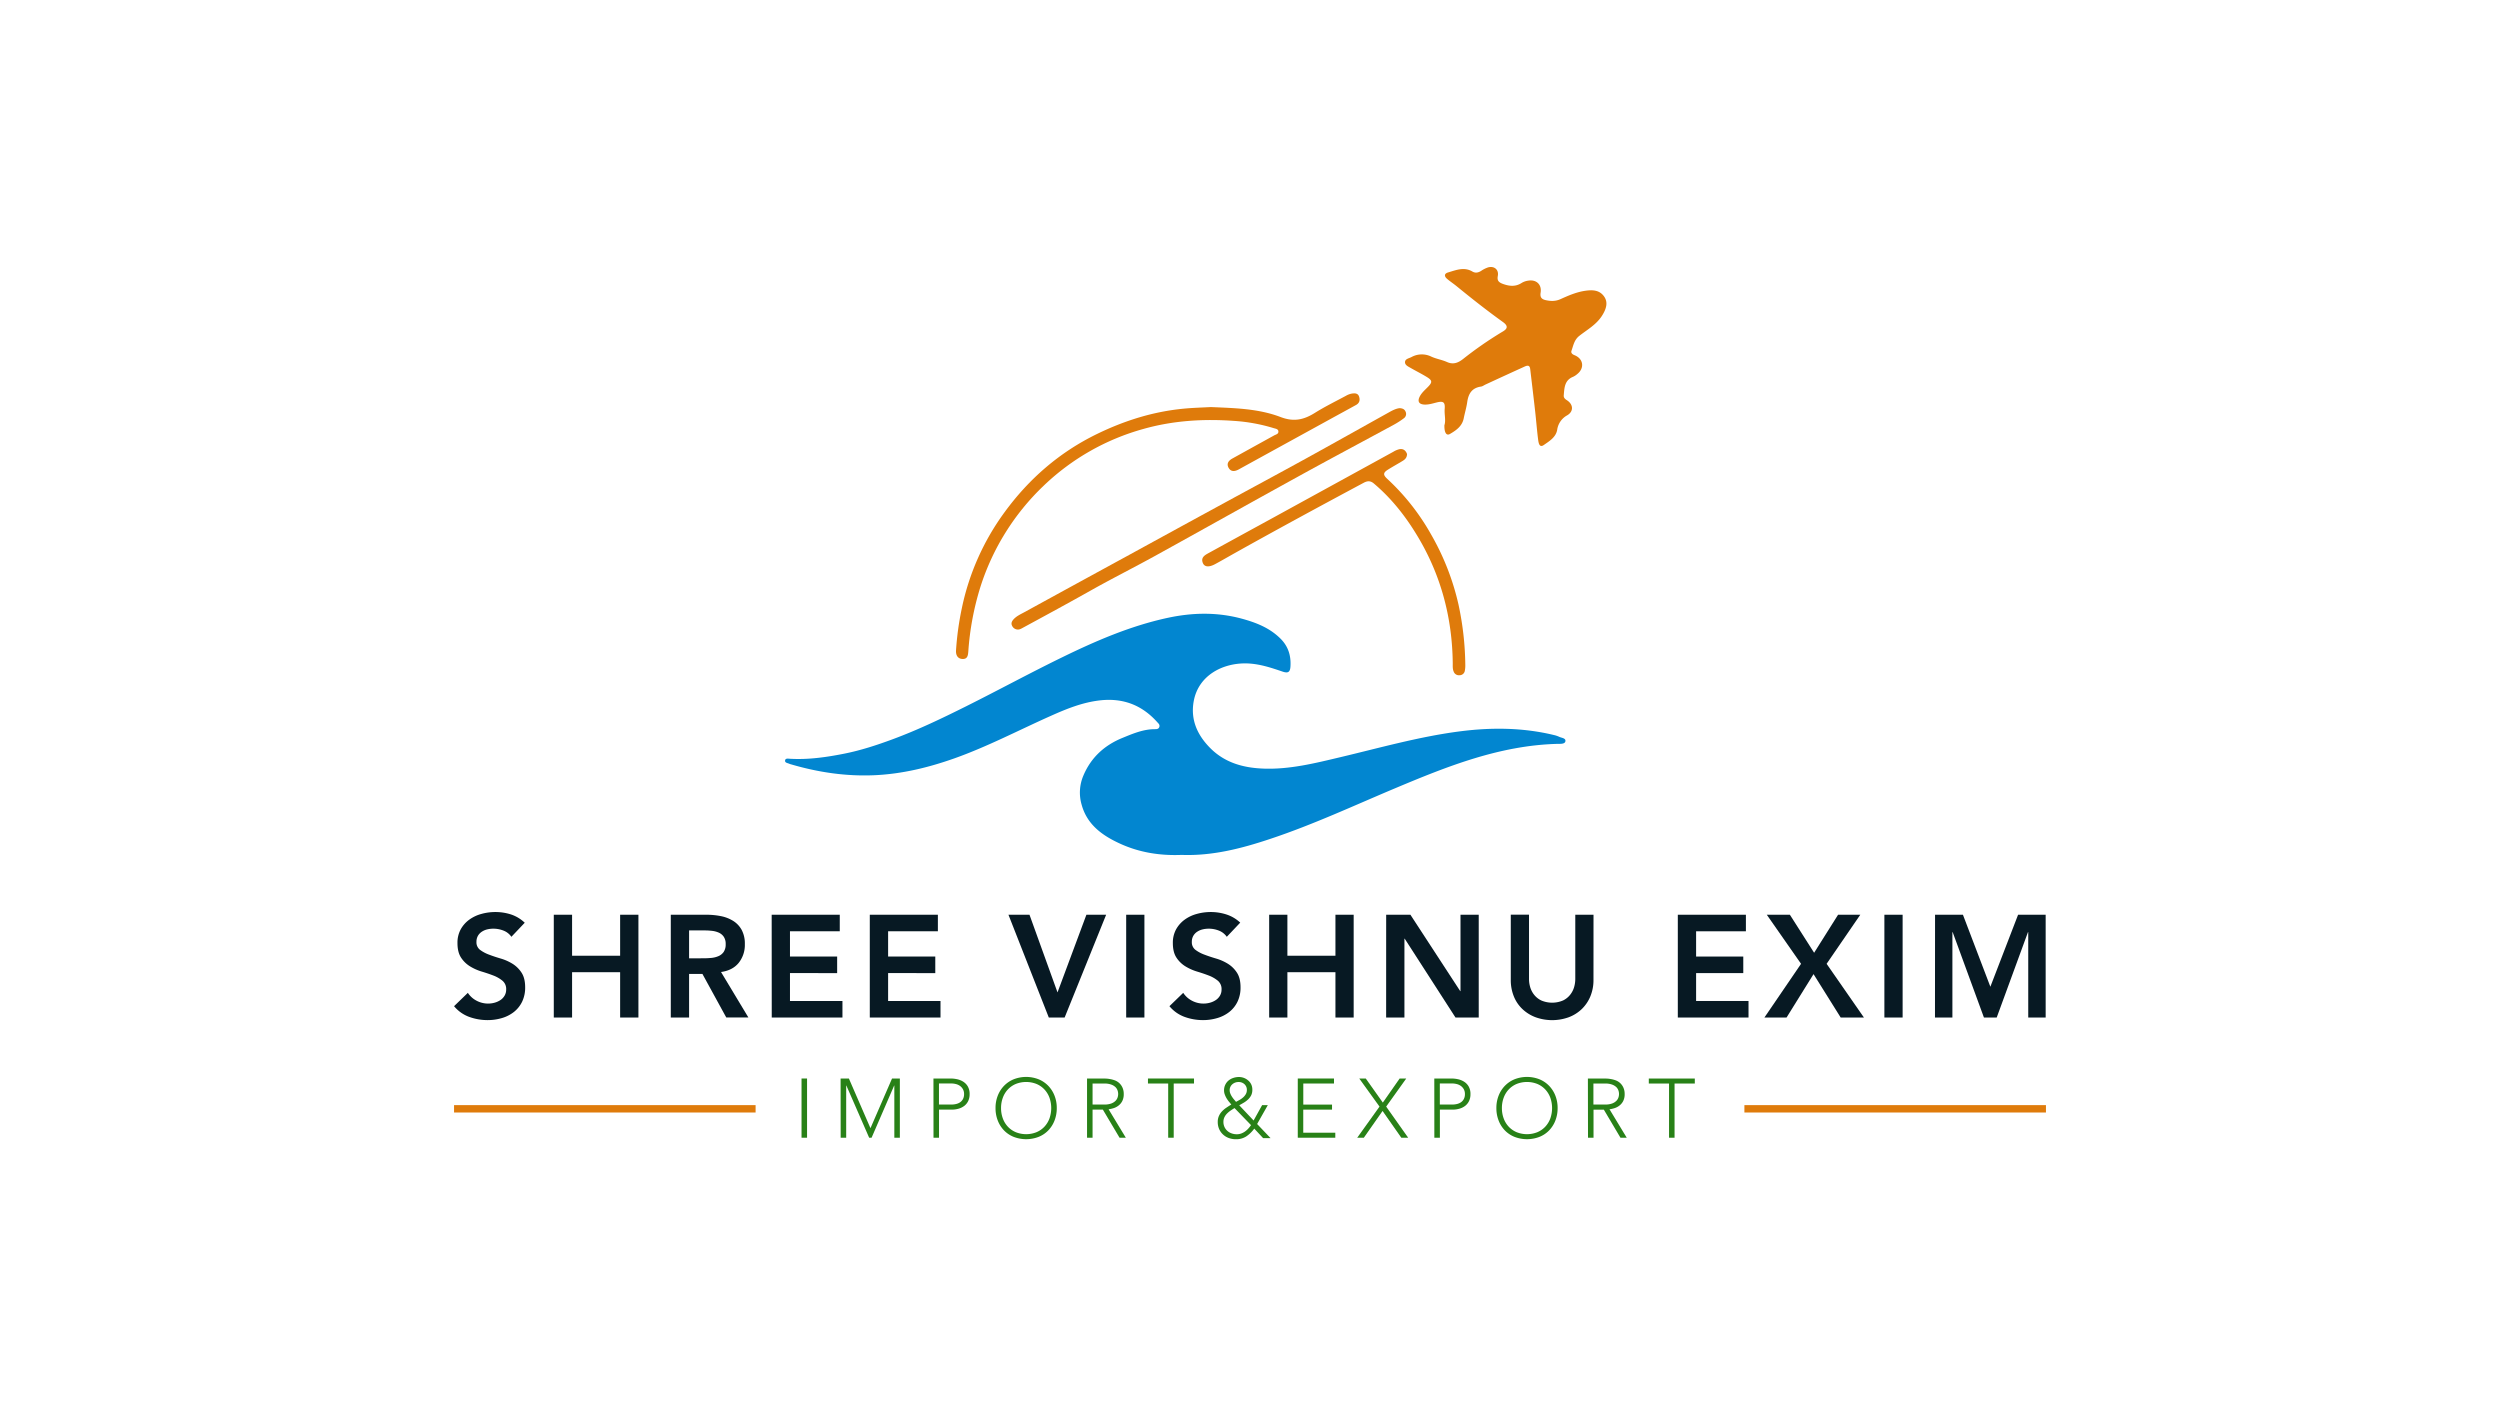 <svg xmlns="http://www.w3.org/2000/svg" id="Layer_1" data-name="Layer 1" viewBox="0 0 1920 1080"><defs><style>.cls-1{fill:#0286d0;}.cls-2{fill:#df7b0b;}.cls-3{fill:#071923;}.cls-4{fill:#288117;}.cls-5{fill:none;stroke:#df7b0b;stroke-miterlimit:10;stroke-width:5.67px;}</style></defs><path class="cls-1" d="M907.56,656.57c-16.47.68-32.43-1.79-47.41-8.67-13.47-6.18-25.21-14.44-29.45-29.87a33.25,33.25,0,0,1,1.43-22.59c5.9-13.83,16.18-23.1,29.81-28.69,8-3.26,16-6.73,24.9-6.75,1.39,0,3,0,3.53-1.73s-.7-2.64-1.63-3.68c-11.89-13.31-26.65-18.77-44.4-16.65-13.18,1.56-25.3,6.48-37.18,11.79-24.69,11-48.69,23.64-74.22,32.71-19.77,7-40,11.94-61.16,12.92-22,1-43.25-2.19-64.21-8.32a8.53,8.53,0,0,1-1.35-.44c-1.32-.65-3.62-.69-3.25-2.7.31-1.66,2.38-1.25,3.69-1.17,14.11.81,27.94-1.17,41.71-3.91,12.68-2.52,25-6.56,37-11,19.48-7.19,38.2-16.18,56.79-25.47,24.47-12.23,48.5-25.3,73.08-37.29,26-12.71,52.53-24.22,81.07-30.45,19.27-4.21,38.37-4.63,57.43.54,11,3,21.49,7.1,29.81,15.45,5.87,5.9,8,13,7.54,21.07-.24,4.51-1.78,5.6-6.18,4.09-9-3.07-17.85-6-27.48-6.26-18.17-.43-36.84,9-40.59,28.71-2.7,14.19,2.52,26,12.32,36,11.27,11.53,25.59,15.5,41.1,16.08,20.22.77,39.65-4.15,59.1-8.76,30.3-7.18,60.36-15.73,91.28-19.77,24.24-3.18,48.67-3.08,72.72,2.74a19.3,19.3,0,0,1,4,1.32c1.85.92,5.29,1,4.87,3.46-.36,2.19-3.7,2-5.78,2-44.44,1.09-84.79,17.21-124.9,34.07-31.76,13.35-63,27.93-95.76,38.84C953.71,651.59,931.2,657.44,907.56,656.57Z"></path><path class="cls-2" d="M1109.3,326.58c1.25-3.72-.13-8.12.22-12.52.41-5.21-1-6.21-6.06-5-3,.75-6.06,1.75-9.26,1.66-4.53-.13-5.87-2.5-3.66-6.53,1.54-2.8,4-4.86,6.17-7.1,3.44-3.52,3.36-4.94-.93-7.56-4-2.45-8.27-4.56-12.35-6.92-1.88-1.09-4.46-2.17-4.38-4.51.08-2.49,3-2.85,4.9-3.84a16.49,16.49,0,0,1,15.39-.33c3.85,1.74,8.18,2.4,12,4.12,4.77,2.14,8.54.57,12.19-2.25a285.11,285.11,0,0,1,30.62-21.19c4.07-2.38,3.92-4.56,0-7.37-12.12-8.69-23.83-17.93-35.38-27.36-2.43-2-5.07-3.71-7.45-5.75-2.21-1.9-2.26-4,.81-4.89,6.13-1.81,12.29-4.45,18.68-.69,2.27,1.34,4.49.87,6.68-.49a21.19,21.19,0,0,1,5.44-2.73c4.72-1.26,8.31,1.86,7.39,6.6-.72,3.72.88,5,4,6.15,5,1.79,9.71,2.25,14.42-.85a13,13,0,0,1,4.87-1.68c6.27-1.07,10.58,2.94,9.59,9.18-.54,3.41.58,5,3.78,5.75,3.93.89,7.64,1,11.5-.75,6.15-2.78,12.37-5.48,19.18-6.44,5.38-.76,10.58-.58,14.11,4.15,3.26,4.36,2.27,9.35-1.59,15.3-4.37,6.71-11.24,10.48-17.25,15.19-3.93,3.08-4.57,7.34-6,11.38-.63,1.74.57,2.79,2.3,3.48,6.89,2.72,7.88,10,2,14.57a13.48,13.48,0,0,1-3.16,2.05c-6.57,2.66-6.61,8.55-7.11,14.2-.15,1.76.85,2.77,2.34,3.71,5.09,3.25,5.42,8.62.33,11.63a15,15,0,0,0-7.7,11.11c-1,5.81-6.08,8.76-10.29,11.71-3.44,2.42-4-1.7-4.33-3.94-.93-7.17-1.46-14.38-2.27-21.57-1.22-10.92-2.54-21.84-3.83-32.75-.44-3.76-2.76-2.68-4.81-1.75q-14.82,6.74-29.58,13.58c-1.14.53-2.23,1.4-3.42,1.56-7,1-9.66,5.48-10.57,11.9-.6,4.19-1.85,8.28-2.68,12.44-1.2,6.06-5.77,9.24-10.53,12C1110.92,334.91,1109.17,332.4,1109.3,326.58Z"></path><path class="cls-2" d="M930,312.63c18.1.79,36.48,1.15,53.48,7.65,10.21,3.9,17.88,2.1,26.32-3.18,7.73-4.83,16-8.87,24-13.19a14.13,14.13,0,0,1,4.37-1.64c2.18-.32,4.66-.43,5.58,2.25s.37,5-2.28,6.49c-6.61,3.65-13.25,7.25-19.87,10.89q-34.12,18.74-68.23,37.49c-.69.38-1.37.78-2.07,1.15-2.94,1.58-5.92,2-7.77-1.33-1.7-3.11,0-5.42,2.79-7q16.11-8.93,32.22-17.81c1.32-.73,3.35-1,3.27-3s-2.18-2.13-3.56-2.57a133,133,0,0,0-30.57-5.59c-23.51-1.69-46.78-.25-69.65,6.22A180.17,180.17,0,0,0,801.57,373,184.77,184.77,0,0,0,753,450.6a215.25,215.25,0,0,0-9.32,49.5c-.23,3-.49,6.1-4.36,6s-5.32-3.06-5.09-6.59a226.85,226.85,0,0,1,4.52-32.69,190.26,190.26,0,0,1,32.58-73.2c18.82-25.82,42.28-46.27,71.27-60.37,21.06-10.24,42.94-17.11,66.22-19.37C915.81,313.19,922.89,313,930,312.63Z"></path><path class="cls-2" d="M1074.86,313.47c2.25.09,3.78.78,4.57,2.56a4.06,4.06,0,0,1-1.17,5.13,61.8,61.8,0,0,1-7.9,5.09c-24.61,13.35-49.34,26.47-73.86,40-36.64,20.16-73.1,40.65-109.72,60.85-16,8.81-32.31,17-48.2,25.91-17.53,9.89-35.22,19.46-52.91,29.06-1.39.76-2.73,1.6-4.41,1.4a5,5,0,0,1-4-2.92c-.89-1.8-.22-3.32,1-4.73,2.36-2.69,5.59-4.07,8.6-5.73q40.13-22,80.31-43.9Q904,406,940.87,385.93c20.57-11.2,41.21-22.28,61.73-33.57,21.35-11.76,42.6-23.71,63.9-35.56C1069.24,315.27,1072,313.79,1074.86,313.47Z"></path><path class="cls-2" d="M1080.61,348.7c-.06,2.84-1.6,4.19-3.38,5.28-3.76,2.29-7.62,4.4-11.35,6.75s-3.72,4-.49,7a174.21,174.21,0,0,1,33.75,42.84,193.15,193.15,0,0,1,21,53.79,230.83,230.83,0,0,1,5.21,46.25,20.94,20.94,0,0,1-.39,4.68,4.06,4.06,0,0,1-4.08,3.29,4.25,4.25,0,0,1-4.46-2.81c-.91-2.1-.68-4.33-.71-6.52-.39-35.06-9.14-67.87-27.31-97.89-9-14.95-19.81-28.68-33.3-40.05-2.55-2.15-4.83-2.11-7.73-.56-33,17.67-65.89,35.48-98.54,53.74-5.21,2.92-10.37,5.93-15.62,8.76-4.74,2.55-8.15,2.27-9.42-.87-1.7-4.17,1.43-6,4.39-7.61q24.2-13.29,48.43-26.52,46.74-25.63,93.47-51.29a15.82,15.82,0,0,1,4.75-2C1078,344.43,1079.74,346.3,1080.61,348.7Z"></path><path class="cls-3" d="M392.75,719.47a13,13,0,0,0-6-4.74,20.89,20.89,0,0,0-7.86-1.5,20,20,0,0,0-4.74.55,13,13,0,0,0-4.12,1.79,9.3,9.3,0,0,0-3,3.18,9.19,9.19,0,0,0-1.11,4.62,7.24,7.24,0,0,0,2.78,6.13,27.23,27.23,0,0,0,6.92,3.68q4.13,1.58,9,3a36.85,36.85,0,0,1,9,4,22.29,22.29,0,0,1,6.91,6.8q2.79,4.23,2.79,11.26a24.75,24.75,0,0,1-2.34,11.09,22.79,22.79,0,0,1-6.3,7.86,27.3,27.3,0,0,1-9.2,4.68,38.51,38.51,0,0,1-11,1.57A41.36,41.36,0,0,1,360.42,781a27.19,27.19,0,0,1-11.7-8.25l10.59-10.25a17.76,17.76,0,0,0,6.74,6.07,18.82,18.82,0,0,0,13.77,1.51,15.31,15.31,0,0,0,4.46-2,10.29,10.29,0,0,0,3.23-3.4,9.08,9.08,0,0,0,1.23-4.74,8.24,8.24,0,0,0-2.79-6.69,24.71,24.71,0,0,0-6.91-4q-4.12-1.6-9-3.06a38.28,38.28,0,0,1-9-4,21.82,21.82,0,0,1-6.91-6.69q-2.79-4.19-2.79-11.2a21.34,21.34,0,0,1,2.51-10.6,22.86,22.86,0,0,1,6.58-7.41,28.48,28.48,0,0,1,9.31-4.4,39.79,39.79,0,0,1,10.7-1.45,39.19,39.19,0,0,1,12.1,1.89A28.11,28.11,0,0,1,403,708.66Z"></path><path class="cls-3" d="M425.31,702.52h14.05V734h36.9V702.52h14.05v78.94H476.26V746.67h-36.9v34.79H425.31Z"></path><path class="cls-3" d="M515.17,702.52h27.42a56.5,56.5,0,0,1,11,1.06,28.2,28.2,0,0,1,9.42,3.63,18.88,18.88,0,0,1,6.57,6.91,22.22,22.22,0,0,1,2.46,11,22,22,0,0,1-4.74,14.38q-4.74,5.79-13.55,7l21,34.9H557.76L539.47,748H529.22v33.45H515.17Zm25,33.45q3,0,6-.28a18.17,18.17,0,0,0,5.52-1.34,9.37,9.37,0,0,0,4.07-3.23,10.26,10.26,0,0,0,1.56-6.07,9.67,9.67,0,0,0-1.45-5.58,9.08,9.08,0,0,0-3.79-3.18,17.55,17.55,0,0,0-5.18-1.39,48,48,0,0,0-5.52-.33H529.22V736Z"></path><path class="cls-3" d="M592.65,702.52h52.29v12.71H606.7v19.4h36.23v12.71H606.7v21.41H647v12.71h-54.3Z"></path><path class="cls-3" d="M668,702.52h52.29v12.71H682.07v19.4H718.3v12.71H682.07v21.41h40.24v12.71H668Z"></path><path class="cls-3" d="M774.49,702.52h16.16l21.52,59.65,22.19-59.65h15.16l-31.88,78.94H805.48Z"></path><path class="cls-3" d="M864.91,702.52h14v78.94h-14Z"></path><path class="cls-3" d="M942.17,719.47a13.07,13.07,0,0,0-6-4.74,20.89,20.89,0,0,0-7.86-1.5,20,20,0,0,0-4.73.55,13,13,0,0,0-4.13,1.79,9.28,9.28,0,0,0-3,3.18,9.09,9.09,0,0,0-1.12,4.62,7.22,7.22,0,0,0,2.79,6.13,27,27,0,0,0,6.91,3.68q4.13,1.58,9,3a36.85,36.85,0,0,1,9,4,22.18,22.18,0,0,1,6.91,6.8q2.79,4.23,2.79,11.26a24.75,24.75,0,0,1-2.34,11.09,22.56,22.56,0,0,1-6.3,7.86,27.2,27.2,0,0,1-9.2,4.68,38.44,38.44,0,0,1-11,1.57A41.28,41.28,0,0,1,909.84,781a27.17,27.17,0,0,1-11.71-8.25l10.59-10.25a17.71,17.71,0,0,0,6.75,6.07,18.82,18.82,0,0,0,13.77,1.51,15.25,15.25,0,0,0,4.45-2,10.42,10.42,0,0,0,3.24-3.4,9.07,9.07,0,0,0,1.22-4.74,8.27,8.27,0,0,0-2.78-6.69,24.78,24.78,0,0,0-6.92-4q-4.12-1.6-9-3.06a38.28,38.28,0,0,1-9-4,21.92,21.92,0,0,1-6.91-6.69q-2.79-4.19-2.79-11.2a21.34,21.34,0,0,1,2.51-10.6,23,23,0,0,1,6.58-7.41,28.58,28.58,0,0,1,9.31-4.4,39.79,39.79,0,0,1,10.7-1.45,39.15,39.15,0,0,1,12.1,1.89,28.22,28.22,0,0,1,10.54,6.25Z"></path><path class="cls-3" d="M974.72,702.52h14V734h36.9V702.52h14v78.94h-14V746.67h-36.9v34.79h-14Z"></path><path class="cls-3" d="M1064.58,702.52h18.62l38.24,58.65h.22V702.52h14v78.94h-17.84l-39-60.54h-.22v60.54h-14.05Z"></path><path class="cls-3" d="M1223.79,752.47a32.57,32.57,0,0,1-2.45,12.88,28.9,28.9,0,0,1-6.69,9.75,29.41,29.41,0,0,1-10,6.19,37.47,37.47,0,0,1-25.19,0,29.92,29.92,0,0,1-10.09-6.19,27.54,27.54,0,0,1-6.69-9.75,33.11,33.11,0,0,1-2.4-12.88v-50h14V752a22.24,22.24,0,0,0,.89,6.07,17,17,0,0,0,3,5.85,15.75,15.75,0,0,0,5.47,4.41,21.33,21.33,0,0,0,16.83,0,15.63,15.63,0,0,0,5.46-4.41,17,17,0,0,0,3-5.85,22.64,22.64,0,0,0,.89-6.07V702.52h14Z"></path><path class="cls-3" d="M1288.56,702.52h52.29v12.71h-38.24v19.4h36.23v12.71h-36.23v21.41h40.25v12.71h-54.3Z"></path><path class="cls-3" d="M1383.21,740.21l-26.31-37.69h17.73l18.62,29.21,18.39-29.21h17.06l-25.86,37.69,28.65,41.25h-17.84l-20.85-33.34-20.73,33.34h-17Z"></path><path class="cls-3" d="M1447.21,702.52h14v78.94h-14Z"></path><path class="cls-3" d="M1486.12,702.52h21.41l21.07,55.3,21.29-55.3h21.18v78.94h-13.38V715.9h-.22l-24,65.56h-9.81l-24-65.56h-.22v65.56h-13.38Z"></path><path class="cls-4" d="M615.58,828.29h4.24v45.48h-4.24Z"></path><path class="cls-4" d="M645.58,828.29h6.36l16.58,38.16,16.57-38.16h6v45.48h-4.24V833.68h-.13l-17.34,40.09h-1.87L650,833.68h-.13v40.09h-4.24Z"></path><path class="cls-4" d="M716.89,828.29H730a24.45,24.45,0,0,1,5,.54,14.48,14.48,0,0,1,4.75,1.9,10.63,10.63,0,0,1,3.54,3.69,11.47,11.47,0,0,1,1.38,5.88,11.87,11.87,0,0,1-1.12,5.33,10.46,10.46,0,0,1-3,3.7,13.22,13.22,0,0,1-4.37,2.15,18.84,18.84,0,0,1-5.18.71h-9.83v21.58h-4.24Zm4.24,20h9.64a15,15,0,0,0,3.54-.42,9,9,0,0,0,3.08-1.34,6.91,6.91,0,0,0,2.18-2.48,7.84,7.84,0,0,0,.84-3.79,7.44,7.44,0,0,0-.87-3.72,7.77,7.77,0,0,0-2.25-2.54,9.07,9.07,0,0,0-3.18-1.45,14.79,14.79,0,0,0-3.6-.45h-9.38Z"></path><path class="cls-4" d="M764.57,851a25.62,25.62,0,0,1,1.73-9.57,22.81,22.81,0,0,1,4.82-7.55,21.93,21.93,0,0,1,7.42-5,26.18,26.18,0,0,1,19.08,0,21.83,21.83,0,0,1,7.42,5,22.81,22.81,0,0,1,4.82,7.55A25.62,25.62,0,0,1,811.6,851a25.94,25.94,0,0,1-1.74,9.61,22.74,22.74,0,0,1-4.82,7.58,21.31,21.31,0,0,1-7.42,4.94,26.59,26.59,0,0,1-19.08,0,21.41,21.41,0,0,1-7.42-4.94,22.74,22.74,0,0,1-4.82-7.58A25.94,25.94,0,0,1,764.57,851Zm4.24,0a22.64,22.64,0,0,0,1.35,7.9,18.44,18.44,0,0,0,3.85,6.36,17.66,17.66,0,0,0,6.07,4.24,21.42,21.42,0,0,0,16,0,17.66,17.66,0,0,0,6.07-4.24,18.62,18.62,0,0,0,3.86-6.36,24,24,0,0,0,0-15.8,18.81,18.81,0,0,0-3.86-6.36,17.8,17.8,0,0,0-6.07-4.24,21.55,21.55,0,0,0-16,0,17.8,17.8,0,0,0-6.07,4.24,18.63,18.63,0,0,0-3.85,6.36A22.64,22.64,0,0,0,768.81,851Z"></path><path class="cls-4" d="M834.85,828.29H846.8c.6,0,1.42,0,2.45.06a23.85,23.85,0,0,1,3.34.39,20.11,20.11,0,0,1,3.66,1,10.59,10.59,0,0,1,3.34,2.06,10.75,10.75,0,0,1,2.44,3.41,11.78,11.78,0,0,1,1,5,11.43,11.43,0,0,1-1.12,5.39,10.38,10.38,0,0,1-2.83,3.44,11.85,11.85,0,0,1-3.76,2,23.82,23.82,0,0,1-3.92.9l13.24,21.84h-4.82L847,852.19h-7.91v21.58h-4.24Zm4.24,20h9a15,15,0,0,0,5.43-.83,9,9,0,0,0,3.24-2.06,6.53,6.53,0,0,0,1.58-2.63,8.26,8.26,0,0,0,0-5.14,6.63,6.63,0,0,0-1.58-2.64,9.08,9.08,0,0,0-3.24-2,14.77,14.77,0,0,0-5.43-.84h-9Z"></path><path class="cls-4" d="M897.17,832.14H881.63v-3.85H917v3.85H901.41v41.63h-4.24Z"></path><path class="cls-4" d="M962.77,860.54l6.55-11.82h4.37l-8.22,14.52,10.34,10.86h-5.72l-6.81-7.33a24.49,24.49,0,0,1-6.07,5.94,14.12,14.12,0,0,1-8.06,2.22,15.64,15.64,0,0,1-5.43-.93,12.83,12.83,0,0,1-4.4-2.67,12.69,12.69,0,0,1-3-4.17,13.37,13.37,0,0,1-1.09-5.46,11.15,11.15,0,0,1,.9-4.63,12.58,12.58,0,0,1,2.35-3.53,18.91,18.91,0,0,1,3.31-2.8c1.24-.83,2.52-1.66,3.85-2.47-.64-.77-1.3-1.58-2-2.41a22.09,22.09,0,0,1-1.77-2.6,17.23,17.23,0,0,1-1.28-2.8,8.91,8.91,0,0,1-.52-3,9.76,9.76,0,0,1,.94-4.36,9.6,9.6,0,0,1,2.5-3.25,11.23,11.23,0,0,1,3.66-2,13.52,13.52,0,0,1,4.34-.71,10.86,10.86,0,0,1,3.86.71,10.73,10.73,0,0,1,3.3,2,9,9,0,0,1,2.29,3,9.22,9.22,0,0,1,.83,3.95A9.64,9.64,0,0,1,961,841a11.41,11.41,0,0,1-2.31,3.21,18.3,18.3,0,0,1-3.24,2.51c-1.2.73-2.45,1.43-3.73,2.12ZM948.12,851c-1,.6-2,1.24-3,1.92a18.65,18.65,0,0,0-2.76,2.29,10.44,10.44,0,0,0-2,2.82,8.07,8.07,0,0,0-.77,3.57,9.06,9.06,0,0,0,3,6.9,9.49,9.49,0,0,0,3.28,1.93,11.85,11.85,0,0,0,4,.68,9.88,9.88,0,0,0,3.38-.58,12.74,12.74,0,0,0,2.92-1.54,16.36,16.36,0,0,0,2.5-2.22,22.79,22.79,0,0,0,2.12-2.67Zm3.15-20a7.1,7.1,0,0,0-4.88,1.76,5.92,5.92,0,0,0-2,4.66,6.52,6.52,0,0,0,.48,2.38,13.31,13.31,0,0,0,1.22,2.37,19.86,19.86,0,0,0,1.6,2.19l1.58,1.86c.9-.47,1.84-1,2.83-1.54a15.44,15.44,0,0,0,2.69-1.93,10,10,0,0,0,2-2.47,6.26,6.26,0,0,0,.8-3.18,5.77,5.77,0,0,0-1.8-4.4A6.35,6.35,0,0,0,951.27,831Z"></path><path class="cls-4" d="M996.69,828.29h27.82v3.85h-23.58v16.19H1023v3.86h-22.1v17.73h24.61v3.85H996.69Z"></path><path class="cls-4" d="M1059.46,849.87l-15.55-21.58h5l13.1,18.5,12.92-18.5H1080l-15.42,21.58,16.9,23.9h-5.27l-14.39-20.55-14.39,20.55h-5.08Z"></path><path class="cls-4" d="M1101.54,828.29h13.11a24.45,24.45,0,0,1,5,.54,14.48,14.48,0,0,1,4.75,1.9,10.63,10.63,0,0,1,3.54,3.69,11.47,11.47,0,0,1,1.38,5.88,11.87,11.87,0,0,1-1.12,5.33,10.46,10.46,0,0,1-3,3.7,13.13,13.13,0,0,1-4.37,2.15,18.82,18.82,0,0,1-5.17.71h-9.83v21.58h-4.25Zm4.25,20h9.63a15,15,0,0,0,3.54-.42,9,9,0,0,0,3.08-1.34,6.91,6.91,0,0,0,2.18-2.48,7.84,7.84,0,0,0,.84-3.79,7.44,7.44,0,0,0-.87-3.72,7.77,7.77,0,0,0-2.25-2.54,9.07,9.07,0,0,0-3.18-1.45,14.77,14.77,0,0,0-3.59-.45h-9.38Z"></path><path class="cls-4" d="M1149.22,851a25.62,25.62,0,0,1,1.73-9.57,22.81,22.81,0,0,1,4.82-7.55,21.93,21.93,0,0,1,7.42-5,26.18,26.18,0,0,1,19.08,0,21.83,21.83,0,0,1,7.42,5,22.81,22.81,0,0,1,4.82,7.55,25.62,25.62,0,0,1,1.74,9.57,25.94,25.94,0,0,1-1.74,9.61,22.74,22.74,0,0,1-4.82,7.58,21.31,21.31,0,0,1-7.42,4.94,26.59,26.59,0,0,1-19.08,0,21.41,21.41,0,0,1-7.42-4.94,22.74,22.74,0,0,1-4.82-7.58A25.94,25.94,0,0,1,1149.22,851Zm4.24,0a22.64,22.64,0,0,0,1.35,7.9,18.44,18.44,0,0,0,3.85,6.36,17.66,17.66,0,0,0,6.07,4.24,21.42,21.42,0,0,0,16,0,17.66,17.66,0,0,0,6.07-4.24,18.62,18.62,0,0,0,3.86-6.36,24,24,0,0,0,0-15.8,18.81,18.81,0,0,0-3.86-6.36,17.8,17.8,0,0,0-6.07-4.24,21.55,21.55,0,0,0-16,0,17.8,17.8,0,0,0-6.07,4.24,18.63,18.63,0,0,0-3.85,6.36A22.64,22.64,0,0,0,1153.46,851Z"></path><path class="cls-4" d="M1219.5,828.29h12c.6,0,1.42,0,2.44.06a23.81,23.81,0,0,1,3.35.39,20.33,20.33,0,0,1,3.66,1,10.59,10.59,0,0,1,3.34,2.06,10.75,10.75,0,0,1,2.44,3.41,11.78,11.78,0,0,1,1,5,11.43,11.43,0,0,1-1.12,5.39,10.38,10.38,0,0,1-2.83,3.44,11.85,11.85,0,0,1-3.76,2,24,24,0,0,1-3.91.9l13.23,21.84h-4.82l-12.78-21.58h-7.91v21.58h-4.24Zm4.24,20h9a15,15,0,0,0,5.43-.83,9,9,0,0,0,3.24-2.06,6.53,6.53,0,0,0,1.58-2.63,8.26,8.26,0,0,0,0-5.14,6.63,6.63,0,0,0-1.58-2.64,9.08,9.08,0,0,0-3.24-2,14.77,14.77,0,0,0-5.43-.84h-9Z"></path><path class="cls-4" d="M1281.82,832.14h-15.54v-3.85h35.33v3.85h-15.55v41.63h-4.24Z"></path><line class="cls-5" x1="580.3" y1="851.57" x2="348.71" y2="851.57"></line><line class="cls-5" x1="1339.7" y1="851.57" x2="1571.29" y2="851.57"></line></svg>
